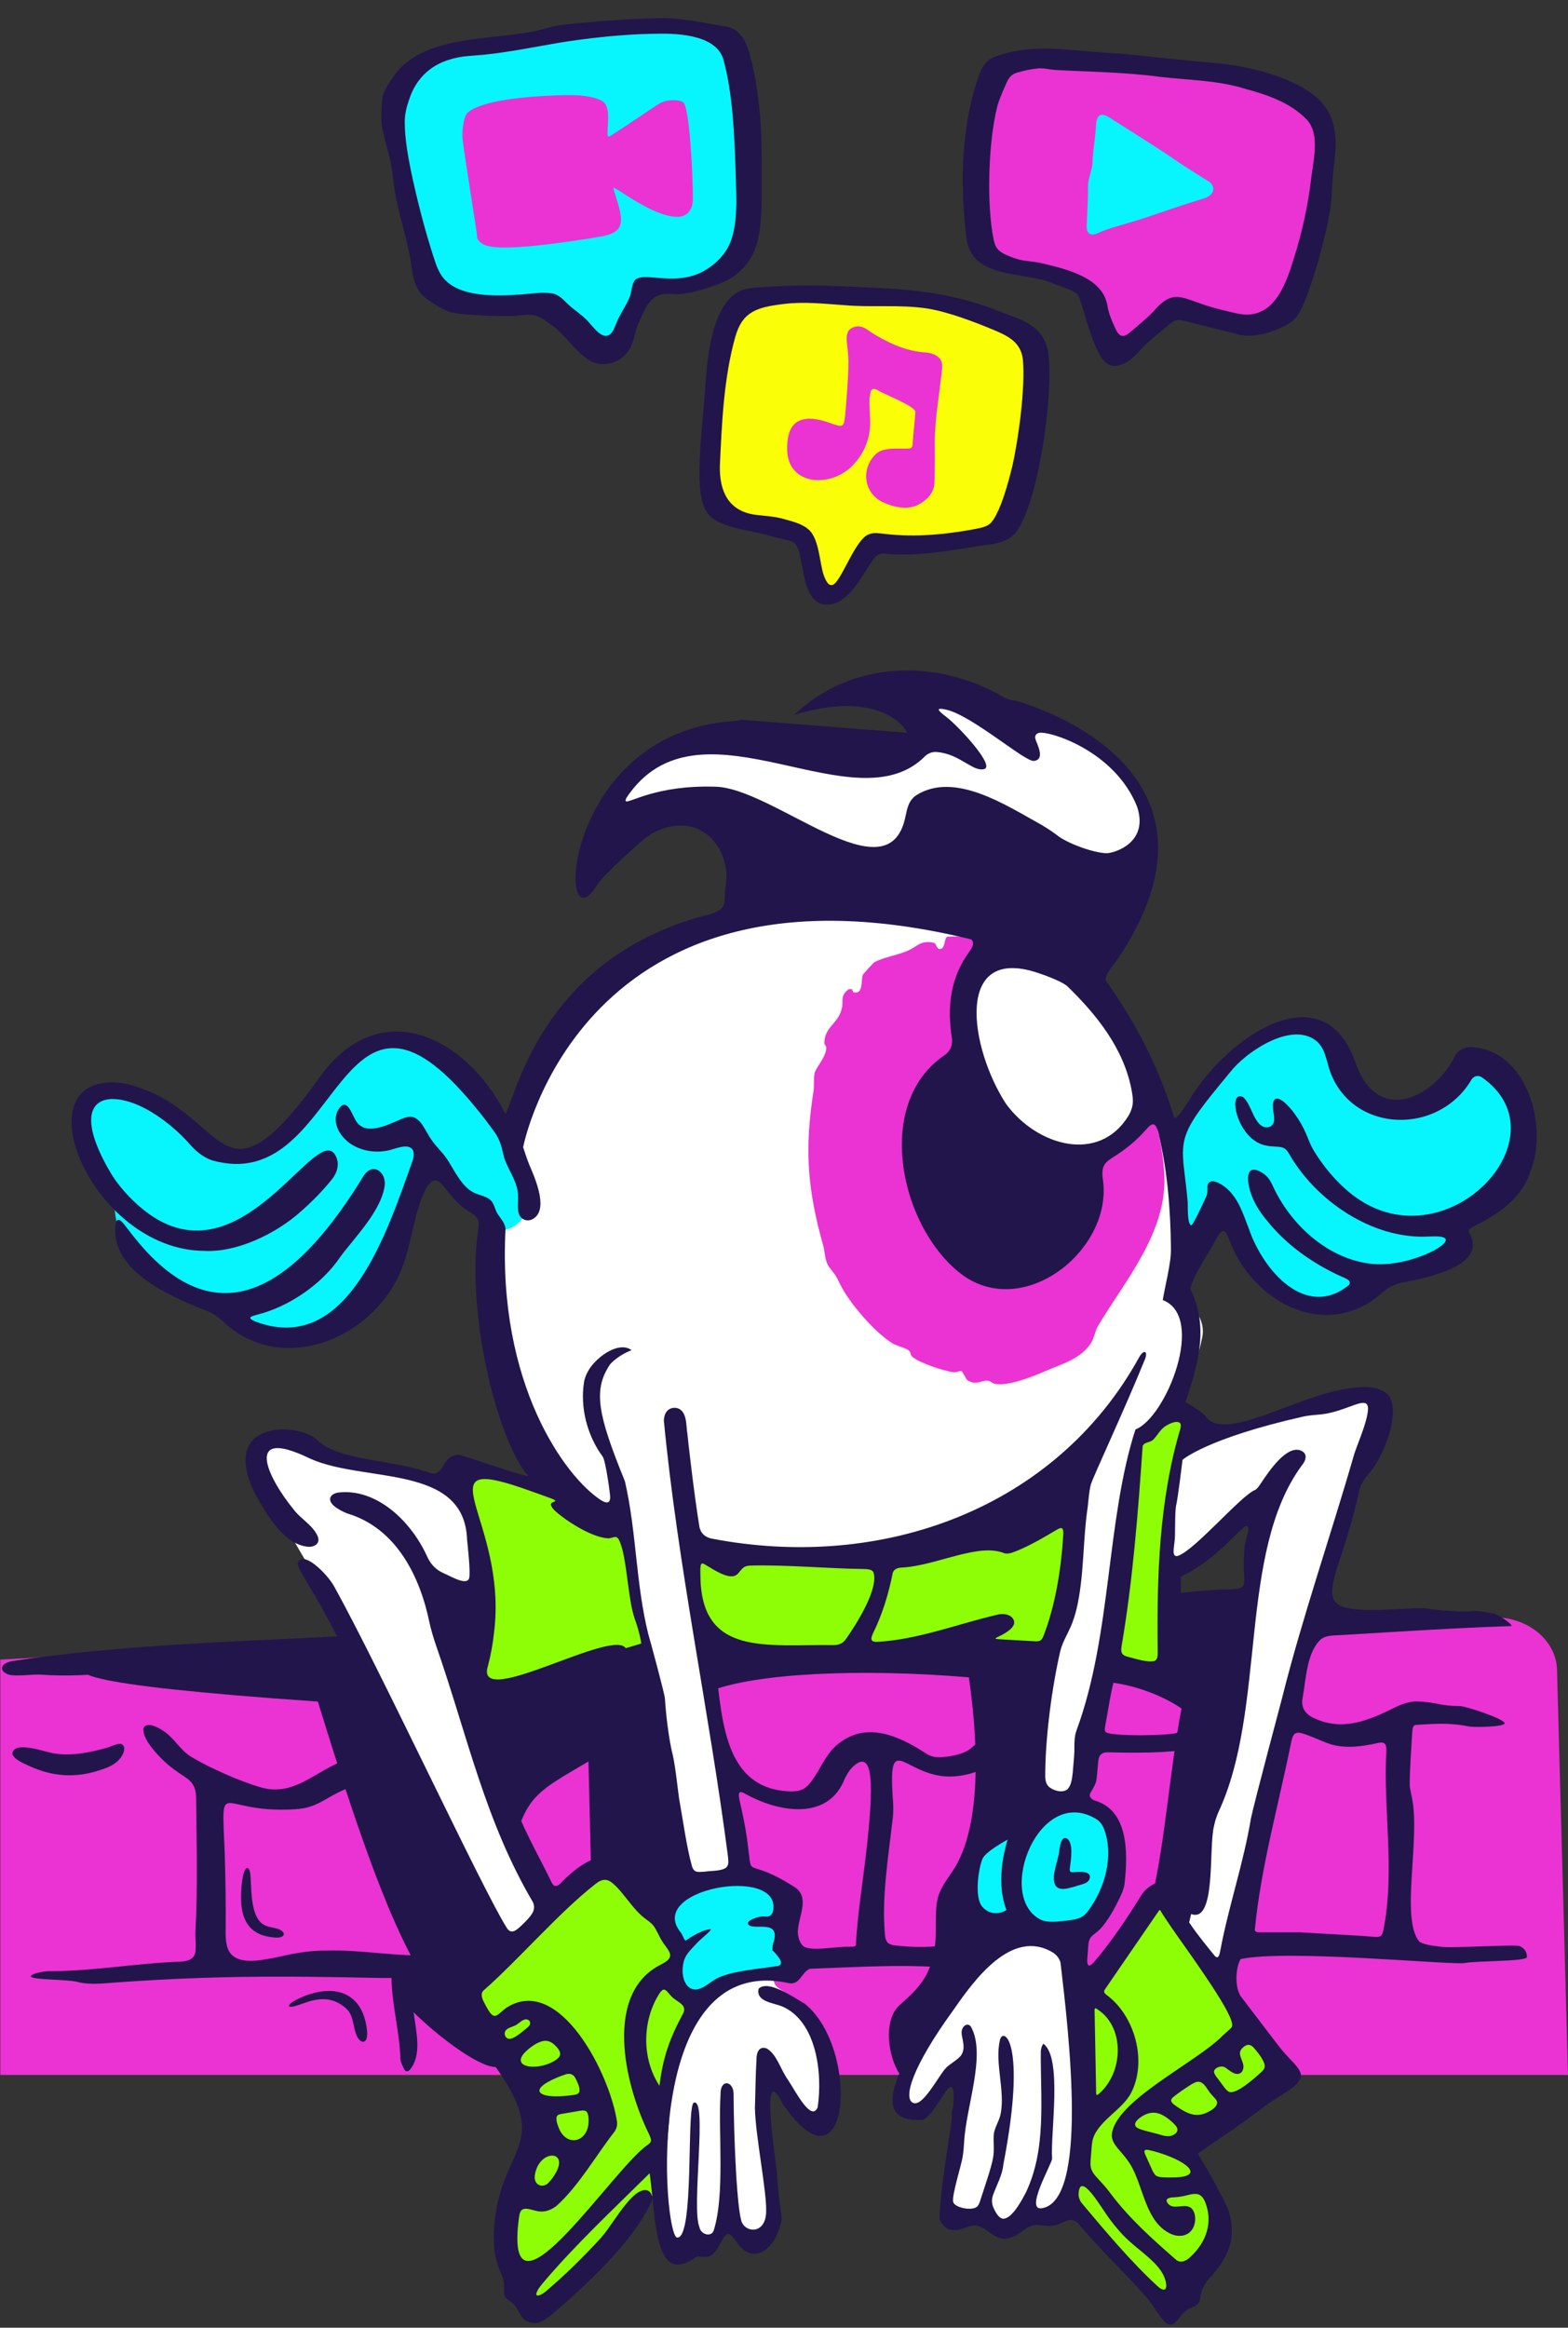 <svg fill="none" height="733" viewBox="0 0 494 733" width="494" xmlns="http://www.w3.org/2000/svg"><rect x="0" y="0" width="494" height="733" fill="#333333" stroke="none"/><path d="m92.645 517.337c-17.308.336-63.208 3.742-92.552 5.282l0 130.797h493.907l-3.463-127.666c-.234-8.938-8.708-16.138-19.085-16.438-23.353-.675-55.343-2.066-61.671-2.066-10.444 0-295.501 9.671-317.136 10.091z" fill="#ea33d2"></path><path d="m182.633 591.964c3.832-2.463 10.61-4.926 12.864-2.463 10.73 11.606 17.064 20.164 18.888 22.993-2.554 2.646-5.201 10.291 4.653 19.707-6.022 20.53-12.044 37.775-9.58 53.924-9.307 12.044-31.753 42.701-41.333 42.701-9.58-.001-10.401-29.015-9.854-32.3.549-3.286 9.854-23.266 9.854-32.298 0-9.033-21.624-29.29-21.077-34.49.55-5.202 31.753-35.31 35.585-37.774zm182.82 6.279c12.515 16.89 38.279 51.344 41.209 54.03-22.951 19.533-31.336 23.606-32.661 23.2 4.273 7.53 12.454 24.421 10.989 31.747-1.466 7.325-12.007 16.686-17.095 20.451l-30.831-33.577c1.323-4.884 3.969-15.995 3.969-21.368s-1.019-31.748-1.527-44.263z" fill="#8efe07"></path><path d="m149.317 530.461c8.098-22.018.633-52.83-4.113-65.484-.973-2.784 18.365 1.16 28.156 3.479 9.49 5.168 32.267 16.261 47.452 19.298 39.228 8.541 92.691-3.164 96.804-3.796 3.29-.506 37.646-27.839 54.412-41.442l4.113 4.112-8.542 78.772c-13.497-2.004-44.479-6.77-60.423-9.807-43.656 9.807-56.943 6.643-70.546 3.796s-39.228 0-56.943 6.011c-15.818 6.01-20.563 5.061-30.37 5.061z" fill="#8efe07"></path><path d="m115.631 462.431 27.126 4.464c7.966 11.262 7.897 29.415 6.867 37.083-3.777-1.946-11.331-3.09-11.331 7.897 0 10.988 23.12 64.094 34.679 89.274l-15.451 15.451s-31.578-77.337-55.281-115.369c-13.391-21.486-16.275-28.361-20.945-38.8-5.837-13.047 13.391-10.644 14.421-7.21.824 2.747 13.62 5.951 19.915 7.21z" fill="#fff"></path><path d="m368.804 493.482c-2.197-27.744 0-28.293 4.462-38.028 13.048-4.121 53.45-15.684 58.944-15.684 5.493 0 .229 13.505-3.091 20.258-2.518 8.927-9.202 31.658-15.794 51.161-6.593 19.502-20.144 85.954-26.096 116.742l-14.077-20.602c3.548-13.848 11.33-43.95 14.077-53.564s6.181-39.028 7.554-52.534l4.121-29.872c-5.762-1.201-16.915 15.53-30.1 22.123z" fill="#fff"></path><path d="m154.073 390.033c21.259-88.417 41.172-102.348 122.644-104.088 72.716 4.475 86.667 57.083 92.286 76.353 4.496 15.416 1.874 36.456 0 45.05 5.426 1.05 10.948 7.618 9.808 13.53-4.1 21.272-18.453 26.91-19.99 30.498-1.538 3.589-7.433 45.877-7.433 55.872s-10.746 47.926-10.746 58.691v44.541c.495 14.964 1.486 47.521 1.486 58.036s-5.258 23.355-7.887 28.46h-8.343c-1.105 1.562-4.481 4.686-9.144 4.686-4.664 0-5.838-4.204-5.843-6.307-1.93 2.536-3.644 3.407-8.301 3.407-10.791 0-.83-32.389 2.767-49.821-9.961 4.704-10.238 19.346-18.815 15.772-8.578-3.574 3.597-19.646 8.577-28.793 3.985-7.318 18.014-26.413 27.393-27.839v-29.974c2.86-17.617 8.578-54.51 8.578-61.151 0-8.301 8.024-33.48 5.257-45.655-32.927 25.18-108.465 18.539-120.087 14.665 0 5.819 10.699 63.852 16.049 92.141 3.597 13.466 10.902 41.338 11.344 45.101.554 4.704 4.929 1.922 11.365 12.712 6.435 10.789 6.814 31.421 3.218 32.367-3.597.947-9.086-6.814-17.036-15.142-1.06 9.388.442 32.052 1.325 42.21-.189 14.764-8.329 10.979-13.629 3.407-.757 4.354-6.625 10.032-13.817 10.032-10.411-.567-3.786-36.153-3.786-51.106 0-11.963 7.319-24.04 10.978-28.583-4.483-25.145-13.449-77.096-13.449-83.734s-4.956-27.659-7.434-37.34c-.864-2.593-3.1-12.09-5.13-29.338-25.124-1.933-48.969-45.66-42.205-88.66z" fill="#fff"></path><path d="m333.609 301.593c.828.672 2.444 3.173 3.364 4.163 15.098 16.257 29.034 42.062 29.869 64.627.662 17.932-12.436 32.934-20.944 47.214-.763 1.281-1.242 3.902-2.185 5.357-3.304 5.092-9.454 6.66-14.571 8.89-3.647 1.59-11.448 4.75-15.659 3.945-.886-.168-1.43-.993-2.508-1.013-1.939-.038-3.477 1.548-6.151-.105-.542-.337-1.485-2.81-1.991-2.903-.685-.122-1.588.442-2.333.357-3.173-.367-10.565-2.85-13.013-4.801-.73-.582-.467-1.48-1.202-2.072-1.073-.866-3.74-1.385-5.142-2.245-5.568-3.419-13.833-12.965-16.612-18.885-1.189-2.533-1.49-2.754-3.173-4.949-1.578-2.057-1.39-4.723-2.027-6.998-4.929-17.623-5.94-30.102-3.025-48.611.261-1.666-.048-3.998.356-5.669.464-1.924 3.773-5.179 3.657-8.134-.012-.341-.617-.763-.604-1.375.093-5.179 4.46-5.949 5.546-11.014.501-2.332-.627-3.817 2.114-5.867l.966-.052.547 1.031c3.293.709 2.237-3.795 2.967-5.521.123-.289 3.324-3.818 3.662-3.991 3.251-1.66 7.615-2.255 10.713-3.697 2.809-1.307 4.008-3.349 8.077-2.358.574.141.838 1.846 1.595 1.921 2.12.206 1.385-3.441 2.584-3.852 2.804-.259 5.648.108 8.45-.071 1.548-.097 3.07-.975 4.538-1.013 5.646-.145 17.751 4.121 22.135 7.693z" fill="#ea33d2"></path><path d="m36.205 375.243c-10.802-15.788-14.68-19.942-6.925-30.468 14.68-11.356 30.745 19.112 44.316 19.112 13.572 0 15.788-8.586 33.237-28.252 17.45-19.665 36.007-.831 42.378 9.14 6.37 9.972 15.787 21.605 17.172 30.468s-5.539 12.464-8.863 12.187c-2.659-.221-16.619-14.126-23.266-21.05-3.231 14.218-13.24 44.427-27.421 51.518-17.726 8.863-32.96-.554-42.377-8.864-22.435-5.262-29.637-20.496-28.252-33.791z" fill="#07f6fe"></path><path d="m413.253 322.376c-17.849-3.618-32.563 17.126-43.418 34.252 2.123 12.157.885 36.262 0 46.795 1.207-1.045 6.079-6.947 15.92-22.191.965 12.06 14.714 24.121 24.122 29.186 9.407 5.066 16.643-.241 27.256-10.131 19.159 2.635 21.436-8.759 23.12-17.185l.037-.182c12.784-.241 21.95-17.849 19.779-33.528-1.737-12.543-12.463-16.161-17.608-16.403-4.825 0-1.204 14.836-20.986 14.473-26.292-.482-13.99-20.744-28.222-25.086z" fill="#07f6fe"></path><path d="m313.114 303.171c10.489-6.928 27.177-.151 37.275 15.137 10.097 15.287 9.78 33.296-.709 40.224s-27.177.151-37.275-15.137c-10.097-15.287-9.78-33.297.709-40.224z" fill="#fff"></path><path d="m292.91 233.391c-12.002-21.844-9.491-17.691 15.51-11.808 40.003 5.883 56.474 29.12 53.239 48.239-3.233 19.103-45.813-3.49-60.262-11.157l-.036-.02c0 16.472-11.472 19.707-39.708 14.707-22.943-11.766-52.201-29.963-72.906-6.785 13.362-44.984 41.993-28.615 104.163-33.176z" fill="#fff"></path><path d="m230.265 591.369c-9.206 0-15.728 1.534-20.714 13.042 0 1.534.767 5.601 3.836 9.59-1.918 6.521-1.918 10.357 5.37 16.878 2.455-7.979 20.97-9.462 29.92-9.206 1.023-1.918 2.455-8.056 0-17.262 0-9.59-9.206-13.042-18.412-13.042z" fill="#07f6fe"></path><path d="m307.036 586.054c0-2.802 3.922-6.164 19.425-14.009 12.701-8.966 25.216-2.055 25.589 8.965.374 11.021-2.988 16.811-5.977 22.227-2.988 5.417-11.207 4.857-28.391 2.989s-10.646-17.371-10.646-20.172z" fill="#07f6fe"></path><g fill="#22154b"><path d="m333.739 582.556c.267-1.579.721-4.746 2.624-3.448l.021.018c1.753 1.658 1.06 6.282.736 8.728-.069.565-.33 1.488.37 1.673.374.11 1.026.022 1.753-.037 1.058-.088 2.427-.072 3.307.343 1.426.603.838 2.369-.248 2.987-.554.361-1.235.533-1.982.747-.8.23-1.669.514-2.531.755-1.75.449-4.176 1.143-5.316-.656-1.462-2.963 1.019-7.704 1.266-11.11z"></path><path clip-rule="evenodd" d="m250.183 225.167c17.871-17.244 45.076-18.051 66.385-5.415 1.13.559 2.279.836 3.459.905.278.074 72.696 19.217 32.883 80.157-2.192 3.504-4.454 5.278-4.599 7.714.124 1.002 13.709 17.239 21.622 43.453 1.135.543 4.027-4.595 4.767-5.614 12.317-20.338 42.779-40.883 52.567-11.079.741 1.767 1.531 3.514 2.455 4.968 8.342 12.627 23.505 3.377 28.892-8.143 1.189-1.771 3.216-2.505 5.296-2.369 17.326 1.173 23.983 25.084 18.201 39.246-2.742 8.692-10.944 13.83-17.284 16.903-.846.559-2.516 1.087-1.96 2.246 6.08 10.601-13.511 14.245-21.074 15.787-.931.174-1.848.397-2.712.766-1.116.469-2.193 1.205-3.336 2.11-16.957 15.631-40.473 4.149-48.271-15.876-.83-1.823-1.193-3.499-2.29-3.258-.715.236-1.625 1.756-2.42 3.244-2.36 4.46-6.587 10.193-7.78 14.945 5.782 11.714 2.829 22.71-1.487 35.715 0 0 5.695 3.098 6.665 4.83 6.158 7.429 27.797-6.515 44.053-9.083 5.249-.797 10.288-1.13 13.418 2.27 3.656 5.695-1.778 18.722-5.735 23.694-1.806 2.096-3.129 3.708-3.774 6.564-7.122 32.754-19.652 38.737 12.898 36.812 13.216-.57 3.289-.035 18.261.773 7.195.142 4.192-.711 11.301.718 1.364.296 5.596 2.979 5.68 3.889-22.715.753-50.494 2.767-55.926 2.954-1.453.061-3.06.331-4.176 1.222-4.489 4.097-4.664 12.334-5.74 18.266-.682 3.178.734 5.309 3.649 6.6 8.899 4.138 16.886.841 25.503-3.448 2.109-1.041 4.383-1.847 6.749-1.839 6.518.198 7.339 1.464 13.616 1.453 1.881.028 13.66 3.907 14.072 5.333.388 1.287-9.756 1.387-11.154 1.106-6.74-1.36-11.432-.793-16.99-.488-1.016.4-.837 1.744-.968 2.692-.239 4.372-.822 11.87-.76 16.448.099 1.279.498 2.573.72 3.93 2.642 12.955-3.65 37.743 2.218 45.074.471.358 1.059.607 1.64.789 1.429.444 3.462.704 5.461.937 3.891.436 23.032-.782 24.483-.263 1.464.488 2.518 1.95 2.382 3.51-.095 1.378-15.84 1.131-19.634 1.853-3.805.725-55.988-4.411-70.562-1.242-1.647 2.822-1.981 9.4.434 12.205 3.137 4.113 9.543 12.578 12.392 16.208 6.041 7.13 10.262 8.207-.188 14.593-2.232 1.36-4.273 2.707-6.326 4.278-2.776 2.193-5.737 4.234-8.639 6.334l-11.17 7.596c2.761 4.513 7.74 13.132 9.748 18.128 2.657 8.535-.152 14.913-6.43 21.568-.629.774-1.181 1.57-1.572 2.376-.875 1.442-.769 3.723-1.443 4.887-.955 1.477-3.209 1.68-4.51 2.943-2.136 1.96-3.501 6.16-6.657 2.622-1.839-2.126-3.252-4.81-5.059-6.968-6.671-7.656-14.286-14.691-20.867-22.503-3.102-3.83-4.337-1.583-8.03-.45-1.75.481-3.575.048-5.333-.067-2.54-.292-4.161 1.272-6.171 2.682-1.312.87-2.78 1.489-4.129 1.607-4.4.409-6.543-4.909-10.871-4.045-1.333.265-2.591.918-3.934 1.207-1.751.465-3.668.088-4.862-1.309-.613-.648-.945-1.367-1.24-2.079.143-10.107 3.906-29.378 3.907-32.52 0-.362-.054-.623-.151-.798.258-.783.486-1.577.577-2.422.281-3.6.521-9.2-3.286-2.989-2.02 2.794-3.485 5.911-6.116 7.523-24.754 1.86 4.667-34.117 11.535-45.63.329-.576.712-1.435.156-1.858l-.021-.016c-15.501-1.735-31.817-.609-47.467-.044-2.543 1.012-3.074 5.052-6.42 4.555-46.97-10.415-39.716 79.659-35.395 80.068 5.478.519 2.94-39.66 5.156-42.408 4.638-2.305-.768 33.08 1.904 39.198.396 2.294 3.809 3.225 4.494.928 3.566-11.212 1.387-30.672 2.139-42.791-.12-5.138 4.267-4.227 4.114.12.043 12.888 1.043 37.162 2.692 40.357 1.652 3.196 7.238 3.271 7.554-3.21.316-6.482-3.363-23.961-3.53-33.015.174-4.725.196-10.518.493-15.064-.062-2.415.854-4.527 3.234-3.646 3.268 1.903 4.342 6.717 6.754 9.969 2.509 3.887 7.325 13.221 9.287 8.562 1.628-10.995-.448-27.236-11.279-31.816-2.699-1.068-8.28-1.49-7.314-5.547 2.98-2.795 10.182 2.179 14.621 4.803 17.543 14.304 14.054 61.941-6.903 31.687-7.718-15.649-2.116 18.819-1.904 22.022.147 4.782 1.166 11.225 1.471 14.139-.177.81-.365 1.658-.656 2.567-.568 1.799-1.403 3.556-2.53 5.047-2.359 3.185-6.241 4.727-9.622 1.226-1.269-1.156-2.083-2.943-3.376-4.024-2.462-1.713-3.462 6.703-7.389 6.958-1.062.136-2.188-.182-3.237-.043-13.374 9.725-12.732-11.014-14.807-26.266-11.343 11.225-23.79 22.869-33.682 34.643-.562.674-1.183 1.462-1.577 2.172-.419.745-.569 1.353-.332 1.586.225.241.826.11 1.591-.315.318-.177.665-.402 1.012-.658 6.206-5.218 12.248-11.192 17.739-17.181 3.014-3.504 5.928-8.797 9.413-12.352 1.28-1.303 2.337-2.12 3.659-2.49 2.605-.626 3.448 1.966 2.549 4.009-5.965 12.526-20.453 25.928-31.205 35.084-1.051.87-2.099 1.694-3.367 2.219-1.96.859-4.41.514-5.821-1.183-1.092-1.21-1.601-2.931-2.476-3.946-.9-1.205-2.691-1.616-3.235-3.077-.353-.897-.034-2.53-.182-3.814-.141-1.446-.778-2.878-1.407-4.356-1.457-3.362-1.772-7.009-1.81-10.693.833-28.766 19.789-26.885-.269-54.331-1.678-2.219-3.474-4.605-4.743-7.186-1.435-2.773-2.621-5.841-4.39-8.301-1.108-1.51-3.066-2.57-3.583-4.43-.346-1.574.739-3.045 1.746-4.188 2.313-2.556 5.167-4.953 7.758-7.37 2.591-2.361 1.999-3.772-.153-6.053-4.452-5.033-6.355-13.116-9.31-19.731-1.007-2.268-2.194-4.351-3.409-6.492-3.28-5.751-6.43-12.736-8.43-18.998-.34-1.038-.766-2.082-1.505-2.88-1.055-1.231-2.913-1.85-4.573-2.134-9.289-1.537-14.288.129-22.194 4.789-2.151 1.226-4.377 2.308-6.85 2.72-1.675.305-3.508.372-5.251.426-11.483.326-16.568-2.633-18.659-1.962-1.354.437-1.464 2.397-1.264 7.75.062 2.607.26 5.374.335 8.145.241 8.025.378 15.64.279 25.304.054 1.651.168 3.092.698 4.567 2.179 5.549 10.158 3.658 14.888 2.809 5.474-1.239 10.645-2.308 16.066-2.211 11.905-.418 23.551 2.371 35.212 1.212.953-.034 1.924-.014 2.866.152 2.875.317 6.705 3.514 4.676 6.357-1.791 2.009-4.493 1.785-7.226 2.042-1.477.109-2.961.235-4.39.457-5.632.563-4.302 3.771-3.533 9.395.783 5.965 2.684 13.49-1.296 18.001-1.376 1.137-1.706-.274-2.517-2.043-.222-.463-.335-.972-.37-1.489-.284-8.743-2.694-16.941-2.819-25.475 0 0-3.009.048-3.996 0-32.712-.713-54.827-.72-87.371 1.767-2.556.131-5.242.106-7.533-.523-4.204-.99-18.267-.484-13.86-2.43 1.234-.511 2.937-.824 4.574-.945 13.616.083 27.008-2.404 40.592-2.95 2.819-.091 5.719-.349 5.89-3.765.134-1.873-.125-3.833-.061-5.672.76-13.953.353-27.985.216-41.955.021-1.999-.376-4.018-1.818-5.445-.664-.701-1.518-1.269-2.332-1.807-2.088-1.343-4.061-2.776-5.919-4.522-2.495-2.361-7.083-7.271-6.485-10.473.793-1.758 3.69-.806 6.255.937 3.322 2.166 5.317 6.022 8.639 8.091 5.881 3.526 15.729 7.931 22.542 9.822 1.879.46 3.653.624 5.671.415 9.998-.954 18.117-12.382 28.755-9.365 2.219.482 4.91.969 7.11.91 1.231-.075 1.968-.514 2.105-1.488.125-.707-.148-1.693-.365-2.472-2.508-8.427-8.09-17.417-12.494-25.341-1.587-3.18-3.681-4.656-7.244-5.061-31.385-4.759-61.147 9.086-93.26 6.765-3.084-.147-6.688.535-9.537.125-.147-.024-.289-.053-.428-.085-1.276-.322-2.261-1.004-2.342-1.986-.029-1.473 2.031-2.132 3.452-2.36 32.772-4.929 69.055-6.092 102.114-7.726 0 0-4.862-9.547-9.194-16.524-.779-1.248-3.286-5.332-3.234-6.465 1.459-4.551 9.297 3.263 11.46 7.163 14.618 26.347 47.085 96.228 54.512 107.733 1.358 2.058 3.048.493 4.343-.691 1.28-1.247 2.67-2.519 3.607-4.05.701-1.191.704-2.287.23-3.438-15.128-25.62-20.644-52.432-30.525-80.821-.838-2.396-1.559-4.838-2.11-7.319-2.897-14.109-10.236-29.639-25.859-34.309-1.834-.709-4.109-1.991-4.899-3.11-1.159-1.521-.406-3.009 1.925-3.47 12.304-1.509 23.074 9.241 27.885 19.655 1.178 2.712 2.731 4.573 5.563 5.805 2.011.824 7.161 4.001 7.901 1.486.479-1.957-.493-10.434-.659-12.176-.873-23.797-32.093-17.799-49.235-25.377-1.464-.675-3.053-1.443-4.694-2.04-15.195-5.812-8.732 8.197-.621 18.076 2.294 2.995 5.9 4.795 7.469 8.273 1.051 2.475-1.247 3.602-3.26 3.335-7.555-.881-12.838-10.2-16.335-16.5-4.385-8.387-5.09-17.399 4.199-19.822 3.718-1.121 7.876-.626 11.484.56 1.769.6 2.834 1.382 4.092 2.48 6.95 6.213 23.206 5.906 33.925 9.632.969.313 2.187.783 3.121.538 2.786-.962 2.154-5.115 6.916-5.854 1.093-.176 17.185 5.881 22.236 6.733-9.763-11.049-19.923-52.16-15.651-78.496.073-.861.019-1.624-.26-2.267-.554-1.322-2.039-2.086-3.249-2.854-2.792-1.689-5.068-4.597-7.103-7.159-.913-1.089-1.997-2.615-3.51-2.278-2.84 1.245-4.422 7.052-5.428 10.457-1.641 6.125-2.689 12.846-5.259 18.743-9.614 21.417-38.019 32.195-55.868 15.005-1.33-1.167-2.68-2.144-4.171-2.848-12.604-4.952-31.111-12.862-29.564-27.393.41-2.621 1.574-1.6 2.757-.166.942 1.165 2.121 2.801 3.186 4.093 27.749 34.755 52.92 12.339 72.385-19.645 2.878-3.932 6.656-1.073 6.536 2.899-.836 8.288-9.868 17.089-14.16 23.062-5.868 8.625-16.268 15.581-26.036 18.015-1.783.492-3.824.93-.147 2.327 28.768 10.416 41.076-28.417 49.23-51.245.273-1.087.314-2.27-.147-3.039-1.193-1.734-3.997-.787-5.767-.297-5.795 2.082-12.197.378-15.423-2.915-2.791-2.677-3.899-6.313-2.28-9.305 2.666-4.275 4.135.929 5.549 3.298 2.816 4.973 9.628 1.59 13.657-.105.928-.441 1.968-.867 2.961-1.009 2.088-.324 3.579 1.242 4.625 2.91.921 1.408 1.677 2.95 2.638 4.339 1.473 2.168 3.333 3.754 4.765 5.864 2.388 3.582 4.608 8.587 8.206 10.555 2.128 1.202 5.282 1.206 6.452 3.693.514.987.745 2.098 1.312 3.057.87 1.394 2.415 2.905 2.581 4.826-2.581 49.083 18.849 78.051 29.849 85.311 1.59 1.042 3.141 1.542 3.117-.832.027-.881-1.432-11.53-2.348-12.728-4.899-6.604-7.215-15.57-5.844-23.733.793-3.53 3.237-6.387 6.355-8.569 2.469-1.692 6.1-3.118 8.6-1.215-3.61 1.328-6.329 3.796-6.881 4.599-5.3 7.964-3.793 15.692 4.755 36.634 3.689 15.887 3.418 32.4 7.386 48.198.616 2.067 5.159 18.842 5.237 20.306.311 5.02 1.197 12.741 2.455 17.713.841 3.491 1.796 12.593 2.024 13.878 1.1 6 2.404 15.479 3.973 20.911.616 2.583 2.22 2.051 4.279 1.954 2.1-.291 4.419-.142 6.169-.995 1.389-.832 1.091-2.212.941-3.871-5.869-45.352-15.82-91.589-20.189-137.2.099-1.526.557-2.785 1.593-3.457 1.256-.851 3.082-.682 4.102.477 1.587 1.836 1.312 4.679 1.719 7.075.078 1.162 2.072 18.919 3.823 29.584.465 1.884 1.713 2.995 3.608 3.482 54.234 10.528 108.74-9.599 134.895-57.039 1.424-2.582 2.919-2.06 1.812.672-6.523 16.096-16.441 37.188-17.01 39.357-.626 2.256-.718 4.901-1.028 7.31-1.537 10.2-1.063 21.59-3.461 31.8-.48 1.962-1.08 3.851-1.837 5.626-1.17 2.679-2.607 4.939-3.306 7.707-2.626 11.359-4.659 26.708-4.75 38.552-.04 1.675.011 3.498 1.531 4.497 1.588 1.135 4.158 1.699 5.561.413 1.199-1.347 1.36-3.451 1.579-5.213.153-2.176.418-4.458.506-6.554.025-2.318-.115-4.667.744-6.87 11.075-30.187 9.259-66.013 18.503-94.584 9.683-3.742 22.341-35.455 8.598-40.747.786-4.797 2.647-11.583 2.585-16.114-.123-12.155-1.072-24.51-3.92-36.33-.134-.53-.276-1.033-.434-1.461-.281-.76-.613-1.266-1.023-1.403-1.027-.256-1.97 1.151-2.682 1.863-2.862 3.266-6.373 6.118-10.222 8.498-.664.417-1.376.902-1.917 1.432-1.565 1.41-1.539 3.48-1.258 5.453 3.225 21.409-23.275 43.48-42.992 31.01-20.317-13.541-30.185-54.665-6.619-70.236 1.509-1.228 2.214-2.83 2.113-4.794-1.663-10.35-.567-19.576 5.611-27.87.353-.543.651-1.066.825-1.54.334-.885.197-1.595-.464-2.098-122.854-30.037-141.113 65.451-141.113 65.451s1.198 3.818 2.09 5.901c2.262 5.164 5.878 14.293.75 16.823-2.123.993-4.225-.447-4.402-2.725-.259-2.337.276-4.803-.353-7.114-.924-3.745-3.631-7.137-4.364-10.767-.519-2.404-1.172-4.645-2.644-6.733-3.489-4.891-7.285-9.523-10.417-12.953-39.652-43.771-39.094 32.873-78.595 21.729-2.548-.811-4.886-2.662-6.72-4.664-5.303-6.165-13.37-12.282-20.475-14.076-5.52-1.453-9.822-.297-10.773 4.117-1.143 5.303 2.948 13.517 5.895 18.451 2.326 3.978 5.917 7.903 9.277 10.787 31.698 27.306 56.708-30.118 62.019-15.236.789 2.19-.002 4.605-1.397 6.407-3.113 3.935-6.686 7.46-9.935 10.309-8.133 7.289-20.429 12.909-30.252 12.395-36.302-.073-59.4-57.757-25.299-52.727 30.586 7.02 29.106 37.72 54.268 7.576 1.976-2.43 4.396-5.589 6.471-8.496 18.946-27.685 46.704-14.303 59.306 10.553 3.635-7.125 12.56-50.278 64.922-63.049 4.13-1.61 4.058-2.465 4.171-6.376.195-2.232.683-4.484.469-6.745-.439-4.771-2.651-9.392-6.527-12.19-5.274-3.836-12.594-3.057-18.438 1.02-1.468 1.023-13.744 12.022-15.555 14.919-13.297 22.168-12.016-47.942 43.189-51.364.7-.03 1.356-.164 1.97-.381l52.36 4.103c-2.499-4.881-13.087-12.627-35.646-5.584zm98.045 471.656c-2.739-4.046-8.253-12.948-8.435-5.598.078.827.39 1.652.851 2.348 7.426 8.843 15.685 18.706 24.051 26.363 1.176 1.116 2.849 1.926 2.737-.463-.482-4.401-4.268-7.54-8.053-10.691-2.755-2.214-5.194-4.321-7.347-6.936l-.032-.037c-1.167-1.336-2.653-3.305-3.772-4.986zm17.29-95.307c-.07-.077-.132-.086-.217-.02-.064.054-.146.151-.252.295-1.819 2.631-13.423 19.554-16.633 24.224-.594.821-.934 1.322.166 2.162 9 6.581 12.908 20.958 7.766 30.901-2.887 5.576-11.019 9.1-12.224 15.305-.206 1.314-.246 2.675-.377 4.008-.115 1.456-.322 2.878-.102 4.003.201 1.025.686 1.849 1.4 2.727 1.43 1.63 3.381 3.583 4.72 5.467 5.967 8.002 13.459 14.669 20.974 21.206 1.52.974 3.209.016 4.346-1.126 5.073-4.725 7.095-10.918 4.619-17.193-.377-.94-1.001-1.941-1.893-2.346-1.614-.73-3.844.322-5.753.576-.639.115-1.307.188-1.949.225-1.103.032-3.309.163-2.308 1.761 1.818 2.738 5.793-.412 7.804 1.973 1.052 1.236 1.162 3.494.616 5.105-1.047 3.25-4.42 4.015-7.338 2.701-8.181-3.78-8.557-15.117-12.854-22.01-1.046-1.743-2.62-3.433-3.897-4.964-1.018-1.256-1.808-2.456-1.87-4.013.536-10.768 26.612-22.906 34.898-31.42.661-.618 1.548-1.416 2.105-1.898l.023-.022c.415-.385.689-.581.857-1.02.55-1.575-2.477-6.854-6.476-12.954-2.23-3.389-4.327-6.442-6.658-9.753-3.871-5.453-8.261-11.661-9.493-13.9zm-172.794-8.688c-1.833-1.488-3.552-.84-5.182.499-11.592 9.07-23.874 23.518-35.286 33.566-.942 1.03-.343 2.559.265 3.688.845 1.622 1.876 3.671 2.827 4.113.789.372 1.457-.199 2.131-.747.696-.597 1.377-1.234 2.144-1.748 16.569-10.552 32.576 20.855 34.79 36.08.078 1.001-.147 1.918-.704 2.847-5.804 7.407-11.51 17.444-18.467 23.596-5.107 3.739-7.833.02-10.518.983-.784.393-1.012 1.357-1.146 2.163-.171 1.124-.317 2.278-.44 3.7-2.615 31.931 30.273-18.94 40.838-26.079.468-.33 1.015-.721 1.093-1.269.15-.667-.466-1.912-.859-2.715-7.737-15.977-13.795-44.026 4.053-52.869.698-.375 1.413-.774 1.951-1.236l.035-.033c2.325-1.887-.562-4.16-1.563-5.951-1.026-1.558-1.83-3.743-2.815-4.993-.787-1.012-1.839-1.663-2.862-2.439-3.833-2.913-6.821-8.53-10.285-11.156zm139.04 22.063c-13.046-7.929-24.976 8.851-31.331 17.978-13.302 18.294-15.897 27.964-12.763 29.331 3.135 1.364 7.951-8.493 10.387-11.036 1.071-1.143 4.021-2.734 4.838-4.078 1.879-3.094-.857-6.35.411-8.454.6-1.148 1.951-1.573 2.695-.217 4.733 8.784-1.756 25.337-2.254 36.263-.088 1.472-.226 3.108-.48 4.615-.429 2.651-3.455 12.172-2.976 14.074.327 1.764 5.82 3.014 7.56 1.495.468-.447.742-1.161.948-1.811.935-3.002 3.624-10.613 4.096-13.702.428-2.404-.008-4.961.206-7.373.351-2.294 1.866-4.308 2.225-6.677 1.274-7.118-1.911-15.696-.337-22.705.868-4.641 8.711-.182 1.11 39.058-.289 3.295-2.149 6.519-3.214 9.493-.501 1.39-.474 2.734.123 4.105.679 1.463 1.531 3.107 2.888 3.428 2.928.211 6.125-5.985 7.37-8.371 6.481-13.771 4.509-29.3 4.642-44.305.075-.942.285-1.74.817-2.417 6.076 4.395 2.163 28.25 2.744 36.158.081 1.431-8.795 16.525-3.229 15.643 14.633-2.322 8.619-54.141 5.872-77.392-.359-1.258-1.141-2.284-2.348-3.103zm-155.901 67.658c1.746-5.1-5.083-5.164-7.021.945-.327 1.023-.565 2.224-.209 3.204l.018.053c.659 1.869 2.983 1.96 4.193.566 1.215-1.268 2.425-3.028 3.019-4.768zm187.464-5.168c-1.747-.409-3.581-1.08-2.383 1.39.589 1.325 1.449 3.229 2.046 4.554.453.998.873 1.634 1.492 1.941l.034.017c.477.235 1.067.31 1.733.353 1.105.064 2.265.096 3.544.051 10.223-.183 4.184-5.438-6.466-8.306zm-178.386-12.213c-.377-.693-1.502-.626-2.439-.434-1.648.281-3.98.667-5.45.924-.623.142-1.4.226-1.662.873-.321 1.293.393 2.942.92 4.184 2.674 5.493 9.078 3.668 9.13-2.799.013-.867-.07-2.091-.476-2.715zm184.474 3.197c-3.33-3.052-6.246-4.189-9.927-1.722-.798.549-1.886 1.433-1.887 2.402.06.883 1.074 1.245 1.882 1.537 1.555.541 3.455.923 5.24 1.413 1.582.474 3.459 1.14 4.963.281.616-.292 1.248-.846 1.283-1.55h.002v-.037c.003-.87-.908-1.711-1.556-2.324zm8.179-12.813c-.859-.018-1.823.549-3.03 1.325-1.609 1.036-3.636 2.445-4.819 3.411-.391.34-.841.753-.764 1.285.199.819 1.275 1.419 1.974 1.93 3.009 2.021 5.555 3.261 8.845 1.942 1.355-.6 3.568-1.67 3.668-3.321-.028-.891-1.058-1.665-1.893-2.66-1.207-1.299-2.07-3.772-3.94-3.912zm-168.209-28.983c-.632-.203-1.257.621-1.621 1.183-5.33 8.254-5.785 20.279 0 29.063 1.168-9.238 3.161-14.747 7.513-22.884 1.102-2.441-1.288-3.229-3.001-4.597-.634-.495-1.178-1.13-1.684-1.742-.348-.405-.726-.863-1.181-1.015zm-27.954 28.115c-.661-1.413-1.761-1.969-3.287-1.429-1.707.541-3.804 1.417-5.472 2.346-4.941 2.754-2.789 4.8 3.691 4.524 1.055-.04 2.226-.145 3.229-.266 1.124-.208 2.27-.078 2.859-.96l.014-.03c.439-1.215-.434-2.833-1.034-4.185zm163.78-22.268c-.323-.031-.348.291-.361.569.067 4.464.345 18.193.463 24.514.093.888-.221 2.608.549 2.13l.021-.01c8.208-6.623 8.748-21.742-.672-27.203zm49.983 12.644c-.923-1.121-1.955-1.566-3.232-.592-2.357 1.767-.95 3.24-.334 5.459.315 1.081-.006 2.511-.905 2.931-1.619.899-3.328-.896-4.666-1.761-1.135-.768-3.036-.12-3.502.908-.083.182-.107.372-.072.572.292 1.063 1.164 1.877 1.788 2.809.873 1.097 1.877 2.809 2.918 3.339l.032.012c2.356.944 8.659-4.846 10.46-6.523.57-.589.894-1.219.733-2.013-.241-1.368-1.852-3.59-3.22-5.141zm-220.322-.968c-.961-1.023-2.358-1.658-3.756-1.359l-.053.009c-2.093.464-4.219 2.083-5.782 3.654-4.582 5.011 4.97 5.825 10.049 2.137 2.031-1.422 1.036-3.004-.458-4.441zm-7.939-6.55c.422-1-.539-1.819-1.494-1.612-1.245.269-2.231 1.612-3.465 2.049-1.014.455-2.041.648-2.627 1.405l-.026.038c-.553.717-.345 1.834.367 2.364 1.293 1.008 3.915-1.202 5.927-2.835.485-.404 1.082-.844 1.318-1.409zm76.649-35.884c2.586-14.368-40.267-6.878-29.117 6.88.613.76 1.195 2.801 1.637 2.506 1.879-1.327 5.348-3.391 7.658-3.509 1.085-.101-2.743 2.78-4.306 4.467-2.833 3.038-4.23 4.18-4.388 8.217-.158 4.036 2.088 7.428 5.68 5.93 1.814-.755 3.355-2.214 5.07-3.124 4.835-2.471 13.742-3.029 19.086-3.923 3.301-.472-1.534-4.937-1.577-4.977.107-.696-.007-1.344.223-2.005 2.949-8.494-6.987-3.639-7.898-6.343-.36-1.108 3.542-2.483 5.178-2.274 1.389.256 2.473-.352 2.754-1.845zm187.296-158.963c-.281-.884-1.044-1.05-2.19-.836-2.602.495-7.183 2.972-12.526 3.542-.84.088-1.738.169-2.557.241-1.081.099-2.035.225-2.915.423-30.528 6.865-38.134 13.645-38.134 13.645s-1.391 11.689-2.011 14.36c-.501 2.19-.173 9.322-.515 11.543-.132 1.542-.979 4.909 1.038 4.338 5.167-1.563 19.987-19.106 24.362-20.763.799-.493 1.154-1.146 1.767-2.021 2.934-4.415 8.051-11.758 12.347-10.485 2.492.82 2.079 3.002.639 4.729-20.3 27.513-11.041 76.682-26.365 109.333-.599 1.4-1.001 2.649-1.351 4.338-1.786 6.75.911 31.787-7.793 27.401-1.598-1.101-1.724-3.104-1.143-4.882.439-1.523.824-3.143 1.068-4.736 7.116-47.636 22.652-43.163-8.48-41.147-5.857.291-10.904.251-16.93.091-2.036-.072-3.004.854-3.175 2.813-.209 1.633-.289 3.719-.522 5.409-.126 1.667-1.073 3.076-1.906 4.436-.671 1.142.06 1.996 1.125 2.47 10.825 3.009 10.681 16.387 9.57 26.36-.3 1.863-.977 3.251-1.85 5.028-1.756 3.576-4.353 8.237-7.179 10.325-.934.691-1.874 1.43-2.161 2.595-.345 1.354-.287 3.407-.498 4.987-.148 1.625-.181 4.218 2.083 1.614 5.343-6.216 10.685-14.181 14.842-20.972 2.087-3.642 9.486-7.041 10.178-2.383 1.045 7.027 8.463 15.814 13.038 21.447 1.333 1.351 1.55-1.015 1.802-2.113 2.592-13.707 7.276-27.256 9.565-41.177 1.216-5.734 9.629-37.134 9.899-38.239 6.272-25.05 15.428-51.394 22.702-76.693.471-1.384 1.004-2.771 1.524-4.139 1.121-2.988 2.535-6.787 2.771-9.7.021-.406-.006-.813-.119-1.182zm-109.153 111.097c-.86-.915-2.167-.631-3.521-.513-2.864.206-5.163 2.009-7.59 3.326-2.509 1.307-5.518 2.256-8.476 2.636-13.739 1.921-20.17-10.682-21.016-1.315-.126 1.489-.094 3.65-.019 5.387.123 3.099.539 5.932.191 8.989-1.371 12.085-3.513 24.665-2.539 36.573.067.886.231 1.976.713 2.618.551.784 1.582 1.012 2.513 1.122 5.127.648 12.916.806 17.799-.551 1.889-.602 3.458-.422 5.166.662.771.439 1.513.888 2.292 1.26 1.341.703 1.939.278 2.56-.907.803-1.413 1.379-3.293 2.636-4.353 1.649-1.421 3.984-.839 5.97-.933 1.386-.019 2.781-.637.234-1.175-1.561-.292-3.19-.452-4.782-.69-2.567-.396-5.184-.855-7.261-2.432-3.214-2.447-3.062-6.842-2.585-10.59.412-3.038.813-6.174 2.055-8.974.878-2.013 2.408-3.863 4.258-5.178 1.884-1.303 4.397-2.455 5.728-4.566 3.555-6.294 6.433-10.704 6.299-18.387-.053-.795-.155-1.422-.599-1.979zm-48.44 26.079c1.542-15.101 2.552-30.524-4.85-23.273-.963 1.028-1.623 2.182-2.292 3.507-5.154 13.289-20.73 10.819-31.84 4.504-.65-.297-1.132-.367-1.357-.06-.36.354-.061 1.925.137 2.752.956 4.238 1.499 6.881 2.096 10.573 2.417 16.308-1.898 5.36 15.504 16.598 5.123 3.828-.46 10.971.908 15.672.216.915.639 1.88 1.303 2.517l.03.03c2.025 2.084 10.959.148 14.434.351.736-.067 1.922.169 2.297-.469.351-9.169 2.557-22.213 3.63-32.702zm139.046-33.328c-1.467-.466-3.421-1.499-4.543-.455-.58.575-.855 1.865-1.056 2.797-3.935 19.535-9.506 39.09-11.414 58.908l.007.028c.244.703 1.109.664 1.77.682 3.111 0 9.968.008 12.531 0l.153.008 19.343 1.108.07.006c1.375.11 2.714.217 3.729.3.655.043 1.411.101 1.957-.225.495-.297.731-.932.929-1.799 3.78-18.678-.041-37.344.939-56.234.171-2.332-.329-3.39-2.869-2.748-4.773 1.077-9.85 1.762-14.615.367-2.312-.738-4.621-1.887-6.931-2.741zm-66.421 26.643c-18.344-12.044-32.508 23.983-18.101 31.29 2.254 1.13 5.411.605 8.027.354 2.949-.346 5.209-.59 6.933-3.041 5.328-7.063 8.283-17.445 5.02-25.929-.407-1.011-.99-1.911-1.836-2.636zm-28.435 6.109c-.097.052-6.666 3.583-7.846 5.866-1.189 2.3-2.934 12.362-.049 15.423 2.885 3.059 6.468 1.628 7.499.868v-.003c-3.865-9.892.355-22.037.396-22.154zm-135.203-26.196c-2.529-.62-3.371.127-4.752 2.193-3.199 4.424-8.835 6.563-14.239 6.646-.816.03-1.919.127-2.227.869-.241.516-.084 1.391.082 2.025 2.348 9.135 8.717 19.631 12.69 28.037.581 1.142 1.35 1.422 2.53.451 9.79-10.253 19.399-13.181 28.263.041.902 1.293 2.242 2.928 3.922 2.214 1.855-.907 2.163-3.116 1.743-4.95-.509-2.353-1.243-4.889-1.658-7.309-1.269-6.307-2.591-13.664-3.229-20.094-.136-.696-.382-1.168-.904-1.465-2.712-1.148-7.522-1.184-9.969-3.571l-.035-.032c-.613-.605-1.09-1.293-1.737-1.861-2.214-1.983-6.962-2.471-10.48-3.194zm44.11-33.553c-.677-.104-1.133.029-1.321.5-.147.356-.14.909-.066 1.567 2.584 16.839 1.768 40.818 22.772 42.438 2.051.145 4.343.12 5.917-1.082 2.864-2.192 4.915-7.343 7.477-10.77 2.516-3.466 6.828-6.119 10.918-6.569 6.917-.953 14.047 2.872 20.065 6.797 1.185.671 2.442.98 3.797.94 2.791-.102 6.556-.705 8.968-2.142 1.199-.722 2.001-1.684 2.921-2.238 1.579-.958 3.636-.766 5.531-.934 13.363-.386 9.873 1.551 11.637-12.027.378-3.373.76-5.952 1.408-9.648.174-1.01.38-2.241-.112-3.122l-.021-.031c-.308-.514-.871-.806-1.598-.959-14.735-1.655-31.634-5.129-44.281 2.706-1.646 1.052-3.46 1.789-5.376 1.763-13.814.5-35.065-3.425-48.636-7.189zm-59.201-50.008c-35.825-12.946-6.915 8.71-11.56 44.789-.359 3.282-.996 6.914-1.89 10.268-4.584 14.466 41.009-13.086 43.609-5.137.695 1.317-.284 3.461-1.673 4.241-1.012.666-2.258.797-3.44.773-14.17-.072-27.608 11.273-41.572 10.2-1.373-.064-1.544.327-1.092 1.293 2.26 5.119 6.505 14.69 8.133 18.366.46 1.295 1.521 1.717 2.896 1.712 1.962.075 4.399-.137 6.281-.982 3.49-1.545 3.246-4.802 6.196-6.816 1.67-1.177 3.763-1.557 5.752-1.303 6.283.894 15.914 2.961 21.34 6.125 3.828 2.993 4.49 1.608 3.914-2.704-1.456-14.132.557-28.154-4.139-40.688-2.208-6.645-2.369-18.573-4.61-24.062-.972-2.318-1.505-1.561-3.378-1.184-5.046.016-13.439-5.343-17.123-8.692-1.178-1.17-1.621-2.108-.897-2.533.282-.256.882-.258 1.016-.602v-.012c.079-.144-.923-.612-1.44-.778-2.219-.808-3.925-1.449-6.323-2.274zm214.574 36.301c-1.057-.096-2.361-.326-3.191.436-1.191 1.25-1.39 5.202-1.687 7.437-.433 4.254-.645 9.226-1.595 13.365-1.031 5.107-10.709 2.712-12.691 1.885-2.152-1.044-5.408-1.435-7.865-1.837-.725-.102-1.515-.254-2.198-.137-.604.102-.95.563-1.17 1.111-.632 1.601-1.238 4.603-1.797 7.66-.329 1.817-.639 3.657-.918 5.239-.185 1.205-.575 2.835-.581 3.547-.005.292.041.587.228.806.327.388 1.128.519 2.206.674 1.772.23 3.352.307 5.41.373 4.958.14 10.923-.051 13.895-.487 1.148-.171 2.067-.645 3.087-1.25 1.083-.648 2.308-1.32 3.598-1.556 1.148-.225 2.351-.246 3.497-.49 1.498-.246 2.862-1.216 4.325-1.237.822-.011 1.645.284 2.455.268 1.218.008 1.64-1.247 1.958-2.283 3.063-9.83 1.448-20.126 2.098-30.334.059-.837.069-1.945-.471-2.502l-.024-.027c-.559-.57-1.558-.595-2.358-.576-2.093.064-4.137.153-6.211-.085zm-9.954-57.675c-1.074-1.001-3.29.158-4.388.776-2.505 1.556-3.17 4.252-4.971 4.975-.875.353-1.968.44-2.439 1.371-1.435 20.654-3.058 41.849-6.536 62.439-.348 2.04-.574 3.42 1.775 3.974 2.484.616 6.067 1.878 8.396 1.375 1.258-.41 1.074-2.12 1.092-3.3-.278-23.418.442-47.243 7.119-69.795.182-.765.24-1.413-.03-1.793zm-149.553 44.585c-.455-.233-1.092-.732-1.387-.098-.315 1.004-.203 2.084-.197 3.384.107 25.772 20.895 21.712 42.071 22.015 1.737-.03 2.908-.636 3.821-1.971 3.424-4.857 10.474-16.057 8.571-21.098-.666-.884-2.136-.86-3.217-.89-11.517-.166-23.544-1.336-35.136-1.095-.942.002-1.941.121-2.664.745l-.034.026c-.795.65-1.272 1.668-2.144 2.236-2.389 1.546-7.349-1.867-9.684-3.254zm112.394-11.439c-.413-.31-1.082.07-1.559.332-4.168 2.487-9.846 5.818-14.338 7.342-.843.254-1.576.299-2.269.165-8.061-3.426-21.43 3.829-32.023 4.464-1.333.048-2.71.265-3.189 1.684-1.317 6.633-3.258 13.032-6.249 19.104-.307.65-.699 1.665-.308 2.179.236.315.742.449 1.417.46 13.016-.667 25.353-5.601 37.994-8.54 1.861-.541 4.623-.198 5.317 1.828.487 1.673-1.25 2.927-2.476 3.757-1.102.722-2.492 1.314-3.041 1.633-.107.077-.236.129-.276.23-.01.04.008.073.058.102.362.136.89.128 1.331.165 2.835.161 8.533.499 11.151.641.489.019.98.009 1.389-.162.482-.201.791-.637 1.085-1.285 3.833-9.779 5.665-21.254 6.315-31.925.043-.685.085-1.777-.313-2.16zm57.958-.752c-1.367-.03-9.603 10.962-20.548 15.895-.144.609 0 5.147 0 5.147s10.273-1.103 13.491-1.04c9.064-.059 5.762-.971 6.399-11.018.171-2.853.06-2.465.732-5.105.129-.993 1.444-3.698-.074-3.879zm22.568-152.364c-7.397-6.759-21.068 2.096-26.5 8.128-1.882 2.176-3.287 3.998-5.214 6.303-2.361 2.872-5.472 6.816-7.18 9.514-5.418 8.454-3.437 11.877-2.107 26.119.123 1.338-.228 6.91 1.066 7.619.679-.018 4.149-7.684 4.851-9.245.572-1.108.078-2.742.468-3.767 1.032-2.054 4.171-.026 5.475.989 4.147 3.309 5.679 8.601 7.537 13.391 4.562 13.078 17.958 28.291 31.373 17.441.918-1.1-.353-1.844-1.335-2.265-9.108-3.927-18.026-10.028-24.242-17.805-2.661-3.06-4.985-6.875-5.833-10.869-.985-4.275.045-7.205 4.508-4.199 1.279.894 2.117 2.116 2.783 3.5 5.523 12.465 17.66 23.653 31.608 24.965 4.676.417 9.734-.509 14.089-2 2.083-.71 3.96-1.532 5.454-2.348 3.142-1.724 5.359-3.898 1.47-4.27-.966-.088-2.29-.043-3.377-.009-17.521.972-35.496-11.225-43.918-26.026-.685-1.189-1.463-2.006-2.833-2.167-1.376-.19-2.913-.096-4.334-.444-9.297-1.572-12.539-17.89-7.306-15.265l.024.021c2.65 2.404 3.323 8.574 6.754 9.429.988.264 2.11-.132 2.592-.974.645-1.015.334-2.461.163-3.652-1.494-9.619 6.76-1.467 10.219 6.583.514 1.191.953 2.393 1.478 3.531.76 1.646 1.662 2.958 2.583 4.353 2.278 3.317 4.977 6.549 8.069 9.339 29.387 27.06 71.18-15.63 43.175-34.962-1.065-.564-2.144-.403-3.006.616-10.846 18.785-40.115 16.948-45.472-5.023-.257-.907-.506-1.812-.795-2.644-.554-1.644-1.326-2.94-2.287-3.907zm-88.333-21.872c-26.423-8.744-21.257 23.882-9.857 41.335 9.744 13.265 29.3 18.812 38.548 3.704.591-.977 1.053-2.044 1.253-3.168.33-1.767-.019-3.515-.324-5.217-2.589-13.094-11.1-23.58-20.282-32.492l-.038-.026c-1.558-1.146-2.931-1.666-4.843-2.501-1.37-.573-2.937-1.151-4.457-1.635zm-29.201-82.942c-3.66-.749-1.174 1.074.665 2.52 3.748 2.878 15.351 15.36 11.757 16.293-3.592.933-7.561-4.712-14.745-5.36-1.354-.19-2.659.284-3.679 1.108-22.068 22.744-69.819-19.724-93.153 11.699-.881 1.199-1.678 2.222-1.271 2.702 1.101.602 9.724-5.138 27.833-4.613 18.409.022 54.835 35.385 60.19 9.555.276-1.285.536-2.638 1.026-3.832.506-1.273 1.315-2.286 2.414-3.024 12.061-7.635 28.341 3.204 39.082 9.11 2.007 1.14 3.976 2.476 5.839 3.895 3.408 2.425 11.415 5.29 15.212 5.242 2.539-.118 13.222-3.412 9.418-14.687-7.115-17.886-28.419-24.124-31.041-23.157-1.434.53-1.077 1.694-.799 2.43 1.323 3.033 2.232 6.066-.674 6.361-2.912.295-20.026-14.831-28.074-16.242z" fill-rule="evenodd"></path><path d="m93.173 629.824c11.038-5.667 21.15-3.207 22.454 9.627.115.985.074 2.474-.458 3.122l-.024.03v-.003c-.749.845-1.738.13-2.359-.809-1.373-2.179-1.253-5.335-2.444-7.656-.878-1.7-2.948-3.149-4.886-3.923-2.08-.808-4.38-.808-6.513-.353-2.302.434-4.638 1.63-6.891 2.072-.789.109-1.244-.044-.945-.544.495-.687 1.291-1.13 2.067-1.563z"></path><path d="m77.825 588.242c1.081.036 1.085 2.568 1.154 3.459.268 4.773.252 11.989 3.941 14.291 1.033.648 2.249.854 3.44 1.109.99.216 1.925.45 2.629 1.119.486.471.571 1.017.189 1.394l-.024.025h-.003c-.68.631-2.209.583-3.194.441-7.479-.787-10.09-5.564-10.004-12.795-.003-2.31.157-4.557.677-6.84.137-.701.63-2.134 1.194-2.203z"></path><path d="m37.637 549.131c1.135-.109 1.69.928 1.46 2.038-.188 1.108-.874 2.15-1.588 2.948-1.694 1.892-4.257 2.77-6.674 3.506-7.193 2.28-14.081 1.773-20.862-1.169-1.668-.793-5.84-2.29-6.079-4.281.42-4.066 10.054-.585 12.548-.132 5.563 1.124 11.494-.096 16.942-1.579 1.435-.378 2.761-1.18 4.211-1.325h.042z"></path><path d="m93.94 517.046c14.336-3.137 5.154-.791 16.261 0 21.841 28.134 36.05 70.996 46.131 97.597l1.082 2.705-9.584 10.82c5.719 9.618 8.141 12.684 9.584 16.435 6.187 16.088-19.734-2.127-31.075-15.106-.769-2.614-4.434-7.423 4.809-10.613-11.682-20.266-23.558-59.07-31.012-83.056-155.126-10.686-20.505-17.062-6.196-18.782z"></path><path d="m219.406 514.954c28.001 8.512 58.149 4.941 69.724 2.092l40.323 3.227c.635-.423 1.46.083.953 4.133-.713 9.686-4.703 43.089-12.502 52.189-9.738 3.967-12.624 12.983-12.624 20.917 0 6.348 10.819 7.695 16.229 7.574v2.885c-3.366 2.164-11.324 8.007-16.229 14.066-4.833 5.971-16.999 20.452-21.851 31.12-3.567-5.382-5.369-16.903 0-21.752 5.369-4.848 11.393-9.551 11.393-23.434 0-10.098-.001-11.181 5.048-18.393 10.483-14.976 7.656-45.687 5.372-61.374-33.707-2.861-67.586-1.372-81.793 4.471z"></path><path d="m393.731 503.68c.244 9.99-2.436 35.573-8.04 56.772-.022-1.207-.13-2.374-.306-3.504-1.439 4.886-3.037 9.617-3.747 12.886-1.274 5.856-3.077 17.081-3.82 21.961l-4.456 19.098c-2.44-5.092-7.958-14.832-10.504-13.05 4.269-17.916 5.714-40.895 9.381-59.846-8.421-5.653-18.958-8.311-25.932-8.483l1.617-7.316 25.097 5.117 3.41-23.635z"></path><path d="m203.719 517.046c.178 1.025.13 3.069.071 8.096l.561-.187 11.778 66.84c-1.698 1.061-5.603 4.839-7.64 11.459-9.676-14.004-18.885-15.809-22.28-14.96l-.816-33.61c-15.043 8.913-19.456 10.518-23.29 25.517l-14.273-46.424z"></path></g><path d="m124.207 40.485c-1.905-13.036 6.079-20.483 15.351-23.441 86.606-15.827 83.73-6.298 86.489-6.319 2.758-.021 9.173 17.075 9.985 23.18.811 6.105.212 35.352-1.013 44.317-1.224 8.965-23.169 11.364-31.988 12.536-6.596 11.405-11.709 19.678-14.614 19.892-2.906.213-14.252-12.431-16.365-14.048-2.114-1.618-12.763-1.237-18.699-.448s-16.189-2.335-17.487-5.614c-1.299-3.279-9.754-37.018-11.659-50.054z" fill="#07f6fe"></path><path d="m235.611 15.232c-.994-2.972-3.113-6.182-6.616-6.819-6.393-1.007-13.516-2.677-19.927-2.713-9.048.093-22.482 1.032-31.889 2.137-2.872.268-5.858 1.307-8.8 2.008-14.447 2.885-35.693 1.288-44.486 14.337-1.519 2.321-3.424 4.825-3.541 7.698-.11 2.429-.38 5.742.009 8.14 1.165 5.648 2.985 10.361 3.488 16.237.756 8.147 3.604 15.922 5.185 23.934.887 4.018.686 8.38 3.273 11.835 1.035 1.501 2.96 2.758 4.759 3.851 1.658.975 3.341 2.051 5.232 2.509 4.011.854 10.895 1.054 16.178 1.16 1.951.02 3.391.035 5.119-.217 4.185-.487 5.653-.238 9.01 2.191 1.215.926 2.484 1.669 3.539 2.747 2.841 2.661 7.477 9.051 11.482 10.074 4.242 1.191 8.732-.876 10.791-4.559l.027-.043c1.498-2.518 1.566-5.624 2.829-8.221 1.778-3.743 3.158-8.369 7.9-8.919 1.544-.18 3.04.069 4.569.037 4.101-.281 8.617-1.722 12.712-3.19 6.802-2.5 11.035-7.796 12.403-14.304 1.472-6.839.965-13.854 1.105-20.735-.024-5.772-.005-11.683-.441-17.387-.605-6.868-1.823-15.703-3.913-21.792zm-3.87 38.458c.127 7.219 1.139 17.341-2.303 24.041-1.729 3.241-4.699 6.012-8.084 7.821-9.327 4.943-19.774-.717-21.665 3.177-.794 1.606-.69 3.508-1.451 5.145-.847 2.021-2.204 4.009-3.188 5.977-.851 1.555-1.253 3.338-2.258 4.813-2.43 3.065-5.353-1.07-6.945-2.795-1.803-2.24-4.349-3.802-6.496-5.694-1.722-1.579-3.168-3.517-5.664-3.819-2.911-.388-6.254.084-9.217.352-8.392.617-20.844 1.069-25.495-6.14-.889-1.367-1.477-2.928-1.991-4.45-3.047-9.209-5.592-19.117-7.594-28.684-.941-4.749-1.858-9.961-1.866-14.887-.028-2.521.529-4.808 1.383-7.21 1.946-6.021 6.149-10.615 12.718-12.561l.055-.017c3.609-1.165 7.002-1.167 10.675-1.507 8.046-.835 15.994-2.441 23.937-3.816 9.454-1.508 19.866-2.613 29.029-2.784 6.921-.219 19.871-.123 22.51 7.83 3.006 10.569 3.565 24.225 3.912 35.208z" fill="#22154b"></path><path d="m215.178 32.134c-2.029-1.043-5.936-.667-7.788.69-3.255 2.104-11.205 7.556-15.338 10.122-.855.368-.582-1.01-.625-1.526-.044-2.674 1.073-8.143-1.88-9.712-4.145-2.135-10.721-1.805-15.191-1.634-6.853.264-22.891 1.293-27.232 5.604-1.256 1.574-1.647 6.513-1.333 8.402.625 5.835 4.544 29.298 4.507 30.308-.04.987.736 1.8 1.737 2.418 4.451 3.031 28.203-.889 34.286-1.806 2.84-.589 6.802-.683 8.556-3.111 2.163-2.825-.962-9.658-1.632-12.582-.339-1.508 12.362 9.361 20.655 8.971 3.07-.297 4.271-2.718 4.389-5.298.092-6.52-1.008-29.799-3.116-30.845z" fill="#ea33d2"></path><path d="m277.609 93.415c-6.848-.133-24.866.078-42.158 1.99-10.08.932-12.808 38.555-11.684 47.515l2.381 18.973c.185 1.476 17.78 5.604 26.554 7.484 1.262 6.273 4.851 18.701 9.118 18.229s11.937-11.473 15.239-16.915c4.475.129 14.773.237 20.163-.359 6.737-.745 14.878-1.645 18.296-3.893 11.458-13.023 10.213-52.428 8.66-60.272-1.243-6.275-31.564-11.116-46.569-12.752z" fill="#fafe07"></path><path d="m315.823 98.419-.052-.021c-12.879-5.162-24.517-7.098-39.191-7.721-11.5-.6-23.066-1.199-34.557-.348-4.289.266-8.128.037-11.476 3.007-6.902 6.712-7.766 20.427-8.43 29.503-.582 9.245-1.969 19.007-1.728 28.095.112 3.179.443 7.22 1.984 9.855 2.946 5.656 14.424 6.023 20.906 8.133 6.631 2.017 7.66.061 9.093 7.712.995 4.322 1.579 12.773 7.156 13.683 6.975.967 11.32-7.781 14.312-12.234 1.4-1.97 2.126-4.047 5.136-3.718 10.291.983 20.794-1.034 30.91-2.673 3.874-.395 7.935-1.038 10.298-4.214 7.029-9.46 11.721-42.999 10.133-55.941-1.277-8.328-6.642-10.266-14.494-13.118zm6.441 14.829c.79 8.865-1.355 24.673-3.251 33.2-1.28 5.415-3.75 14.427-6.57 17.896-1.425 1.806-4.205 1.985-6.506 2.479-9.587 1.692-18.939 2.434-28.628 1.135-1.591-.174-2.596-.148-3.896.43-3.709 1.82-7.285 11.6-9.939 14.847-2.006 2.513-3.291-.104-4.076-2.466-1.18-3.829-1.369-10.686-4.346-13.745-2.104-2.054-5.17-2.751-8.076-3.58-2.883-.805-5.76-.967-8.763-1.31-8.878-1.093-11.528-7.61-11.424-15.247.601-13.404 1.223-27.974 4.88-40.862 2.227-7.837 6.72-9.29 15.236-10.293 6.482-.814 12.543-.064 19.02.358 8.697.781 17.582-.25 26.189 1.055 6.577 1.045 14.901 4.226 21.013 6.78l.052.021c4.846 2.028 8.492 4.056 9.085 9.3z" fill="#22154b"></path><path d="m291.043 110.944c-3.411-.278-6.628-1.233-9.712-2.596-2.165-.971-4.373-2.108-6.386-3.402-1.327-.829-2.539-1.957-4.164-2.151l-.034-.004c-1.226-.109-2.615.377-3.349 1.286-.994 1.413-.598 3.495-.443 5.123.127 1.052.218 2.003.28 3.017.306 3.612-.604 15.068-.984 18.653-.342 3.835-.876 3.69-4.378 2.462-10.944-4.049-14.122.683-13.86 8.568.365 11.004 13.667 11.771 20.534 4.75 4.298-4.416 6.012-9.736 5.52-15.671-.063-2.585-.436-5.228.267-7.742.51-1.481 1.927-.507 2.847.027 1.361.774 11.136 4.731 11.193 6.38-.039 2.262-.668 7.027-.794 9.344-.092.916.079 2.212-1.181 2.249-3.433.18-8.316-.661-10.795 2.07-4.293 4.523-3.477 11.827 2.362 14.764 3.269 1.538 7.154 2.444 10.449 1.254 1.805-.656 5.705-3.096 5.955-6.929.251-3.833.128-11.94.135-14.174.173-7.023 1.405-14.056 2.178-21.063.142-1.384.387-2.751-.375-3.9-1.121-1.696-3.257-2.219-5.265-2.315z" fill="#ea33d2"></path><path d="m397.606 102.14c18.572-3.943 20.233-60.606 18.658-66.169-.445-5.669-23.217-10.462-51.208-15.012s-50.188-2.35-53.042 4.667c-7.664 32.579-2.847 48.603-2.261 54.107s17.237 5.041 34.688 10.55c1.369 11.315 5.896 20.002 8.324 19.743 1.943-.207 11.866-9.013 16.584-13.391 2.819.846 12.417 3.131 28.257 5.505z" fill="#ea33d2"></path><path d="m308.688 23.013c.641-1.579 1.5-3.155 2.919-4.157 1.004-.718 2.19-1.156 3.369-1.534 10.87-3.501 21.037-1.526 32.55-.785 2.642.16 5.358.319 7.972.561 9.523 1.015 19.03 2.067 28.628 2.889 7.402.802 14.575 2.356 21.537 5.268 13.38 5.81 16.57 12.822 14.583 26.982-.595 4.023-.585 9.898-1.195 14.098-1.236 7.062-4.016 17.964-7.359 26.957-.859 2.226-1.729 4.147-2.576 5.544-.794 1.327-1.545 2.096-3.039 3.054-4.065 2.519-11.059 4.705-15.814 3.466-3.515-.889-13.353-3.374-17.504-4.424-2.12-.549-3.015.122-4.662 1.453-1.001.839-2.022 1.687-3.028 2.527-1.874 1.578-3.761 3.099-5.402 4.855-2.018 2.308-4.309 4.741-7.438 5.329-2.772.623-4.582-1.2-5.797-3.409-.991-1.774-1.784-3.752-2.479-5.653-1.332-3.669-2.393-7.627-3.58-11.388-.286-.869-.679-1.758-1.388-2.288l-.031-.025c-1.86-1.397-4.953-2.099-7.112-3.066-9.09-3.91-25.162-1.175-27.293-13.727-2.149-16.766-1.879-36.432 4.142-52.519zm4.35 52.419c.299 1.355.716 2.651 1.875 3.588l.037.03c1.271 1.04 2.966 1.631 4.509 2.206 3.154 1.165 6.036.901 9.165 1.734 7.832 1.876 18.722 4.529 20.245 13.14.328 2.11 1.065 4.092 1.95 6.037 1.303 3.058 2.313 5.044 5.333 2.366 2.338-2.013 5.342-4.411 7.357-6.598 6.309-7.324 8.869-3.935 18.535-1.103 2.195.589 4.365 1.139 6.391 1.593 2.856.668 4.651.941 7.256.251 6.928-1.877 9.765-10.37 11.858-17.056 2.638-8.265 4.542-16.855 5.55-25.493.688-5.757 2.918-14.192-1.624-18.691-5.206-5.257-12.259-7.576-19.302-9.502-8.527-2.673-17.942-2.701-27.009-3.765-10.519-1.427-21.868-1.551-32.71-2.137-1.869-.144-3.455-.588-5.264-.509-2.292.198-4.735.741-6.945 1.41-1.608.439-2.534 1.742-3.167 3.207-1.034 2.35-2.206 4.899-2.886 7.353-2.849 11.281-3.409 30.953-1.149 41.939z" fill="#22154b"></path><path d="m342.385 70.341s.47-8.77.392-11.48c-.077-2.71 1.52-5.87 1.443-7.921s.873-7.471 1.105-11.684c.233-4.213 2.584-3.284 4.38-2.129 0 0 15.676 9.859 20.052 12.899 4.376 3.04 11.073 7.123 11.073 7.123 2.022 1.301 2.248 4.223-1.723 5.4s-8.73 2.743-16.623 5.452-12.861 3.637-16.381 5.319c-3.52 1.683-3.911-.938-3.718-2.98z" fill="#07f6fe"></path></svg>